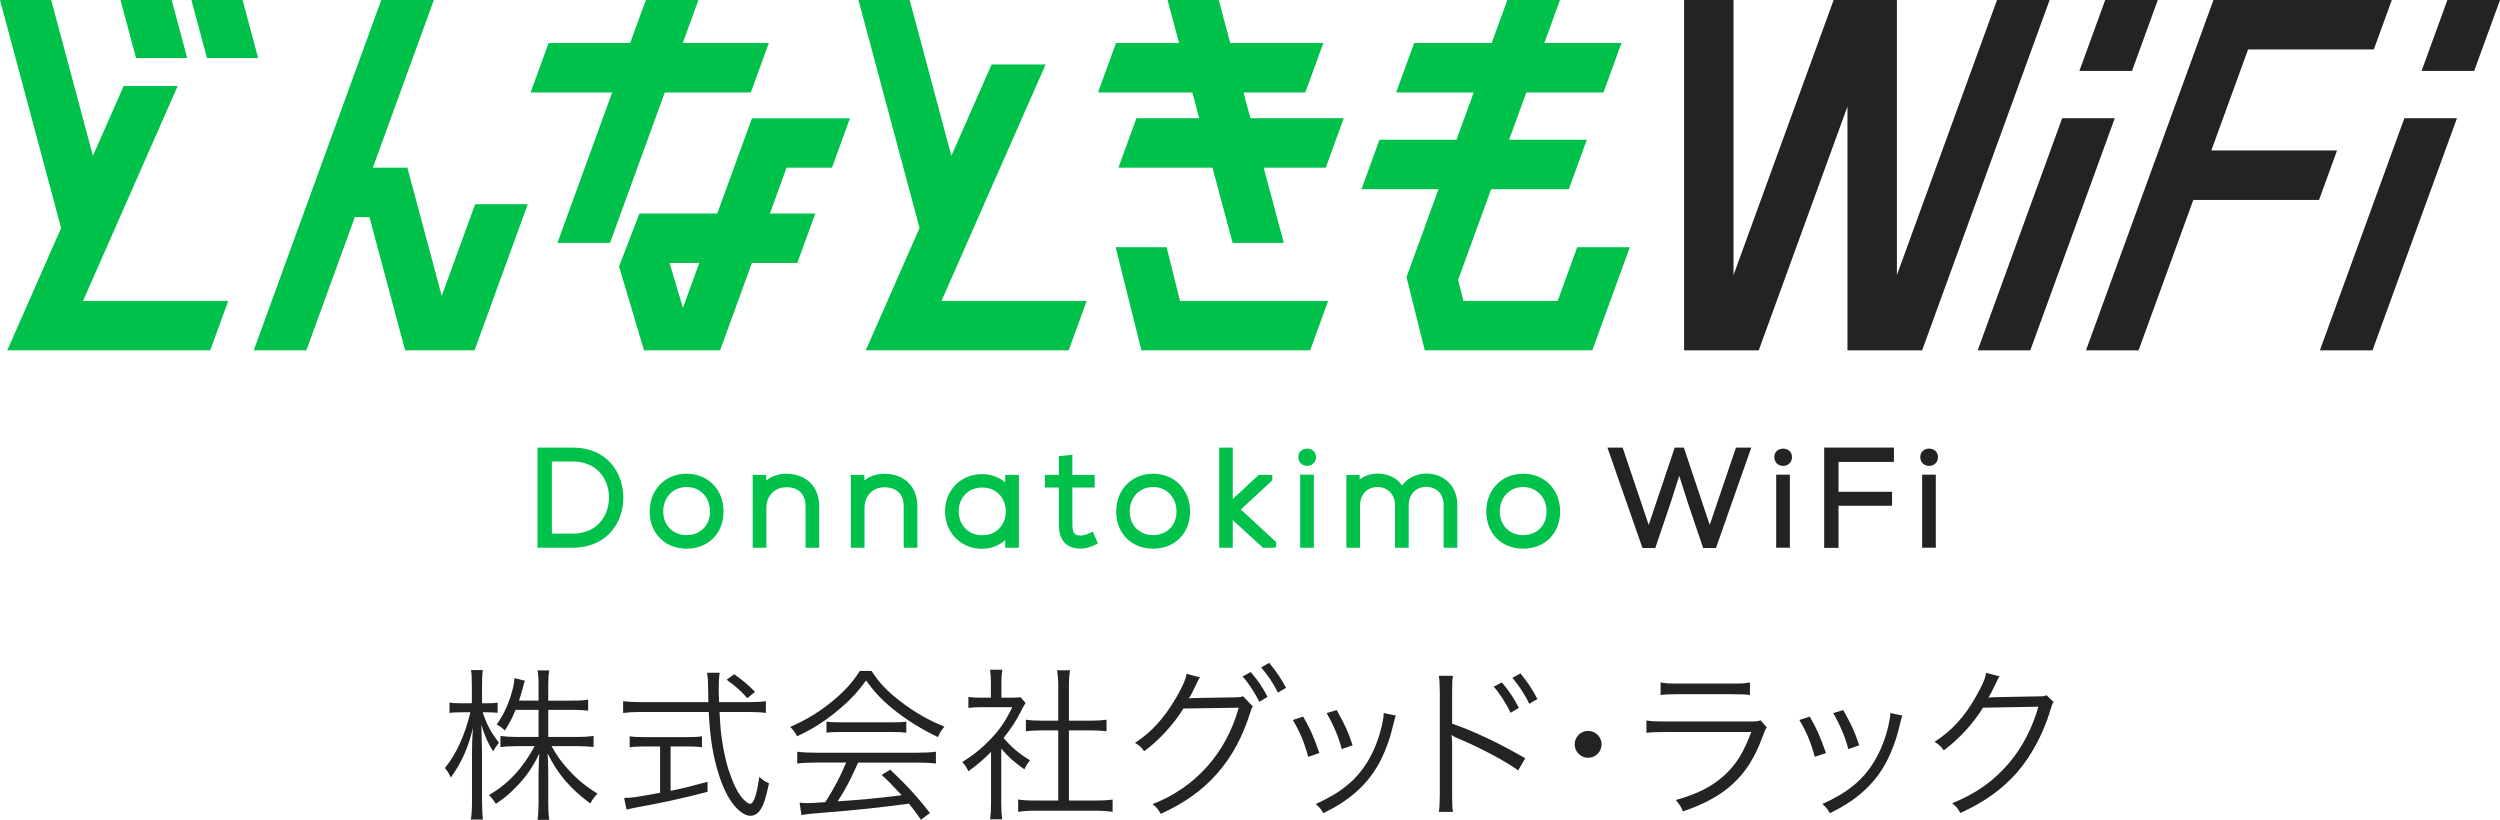 <?xml version="1.0" encoding="utf-8"?>
<!-- Generator: Adobe Illustrator 24.3.0, SVG Export Plug-In . SVG Version: 6.00 Build 0)  -->
<svg version="1.1" xmlns="http://www.w3.org/2000/svg" xmlns:xlink="http://www.w3.org/1999/xlink" x="0px" y="0px"
	 viewBox="0 0 241.03 79.049" width="241.03" height="79.049" style="enable-background:new 0 0 241.03 79.049;" xml:space="preserve">
<style type="text/css">
	.st0{clip-path:url(#SVGID_2_);}
	.st1{clip-path:url(#SVGID_4_);}
	.st2{clip-path:url(#SVGID_6_);}
	.st3{fill-rule:evenodd;clip-rule:evenodd;}
	.st4{fill:none;}
	.st5{clip-path:url(#SVGID_8_);fill:none;}
	.st6{clip-path:url(#SVGID_8_);}
	.st7{clip-path:url(#SVGID_10_);}
	.st8{clip-path:url(#SVGID_12_);}
	.st9{fill:#00C24B;}
	.st10{fill:#232323;}
	.st11{clip-path:url(#SVGID_14_);fill-rule:evenodd;clip-rule:evenodd;}
</style>
<g id="icon_x5F_monthly">
</g>
<g id="icon_x5F_daily">
</g>
<g id="icon_x5F_check_1_">
</g>
<g id="icon_x5F_calender">
</g>
<g id="icon_x5F_key">
</g>
<g id="icon_x5F_anshin">
</g>
<g id="icon_x5F_rogo">
	<g>
		<g>
			<g>
				<path class="st9" d="M55.205,43.151h-3.382v9.657h3.382c1.451,0,2.682-0.475,3.56-1.374c0.877-0.897,1.362-2.196,1.331-3.565
					C60.042,45.52,58.509,43.151,55.205,43.151 M58.714,47.883c0.019,1.003-0.333,1.95-0.968,2.597
					c-0.622,0.633-1.5,0.968-2.541,0.968h-1.998v-6.953h1.998C57.58,44.496,58.679,46.197,58.714,47.883z"/>
				<path class="st9" d="M66.199,45.673c-2.063,0-3.56,1.53-3.56,3.638c0,2.111,1.464,3.586,3.56,3.586
					c2.096,0,3.561-1.475,3.561-3.586C69.759,47.203,68.262,45.673,66.199,45.673 M68.453,49.311c0,1.342-0.927,2.279-2.254,2.279
					c-1.327,0-2.254-0.937-2.254-2.279c0-1.365,0.948-2.356,2.254-2.356C67.505,46.955,68.453,47.946,68.453,49.311z"/>
				<path class="st9" d="M75.782,45.674C75.782,45.674,75.781,45.674,75.782,45.674h-0.003c-0.732,0.01-1.396,0.238-1.903,0.648
					v-0.533h-1.307v7.018h1.319v-3.868c0-1.124,0.788-1.949,1.878-1.96c0.581-0.023,1.078,0.142,1.421,0.483
					c0.318,0.315,0.479,0.773,0.479,1.361v3.983h1.319v-3.996c0-0.932-0.303-1.721-0.875-2.282
					C77.537,45.97,76.733,45.674,75.782,45.674"/>
				<path class="st9" d="M85.244,45.674C85.244,45.674,85.244,45.674,85.244,45.674h-0.003c-0.732,0.01-1.396,0.238-1.903,0.648
					v-0.533h-1.307v7.018h1.319v-3.868c0-1.124,0.788-1.949,1.903-1.96c0.595,0,1.077,0.167,1.395,0.483
					c0.318,0.315,0.48,0.773,0.48,1.361v3.983h1.319v-3.996c0-0.932-0.303-1.721-0.876-2.282C87,45.97,86.195,45.674,85.244,45.674"
					/>
				<path class="st9" d="M96.915,46.526c-0.589-0.528-1.372-0.814-2.241-0.814c-2.03,0-3.561,1.542-3.561,3.586
					c0,2.059,1.531,3.612,3.561,3.612c0.864,0,1.632-0.289,2.241-0.841v0.738h1.319v-7.018h-1.319V46.526 M96.969,49.304
					c0,0.608-0.204,1.172-0.574,1.588c-0.412,0.465-1.008,0.71-1.722,0.71c-1.299,0-2.241-0.97-2.241-2.305
					c0-1.328,0.943-2.292,2.241-2.292C96.251,47.006,96.969,48.197,96.969,49.304z"/>
				<path class="st9" d="M105.034,51.407c-0.297,0.143-0.589,0.222-0.823,0.222c-0.578,0-0.82-0.155-0.82-1.114v-3.508h2.152v-1.217
					h-2.152v-1.946l-1.306,0.136v1.809h-1.346v1.217h1.346v3.508c0,1.581,0.715,2.382,2.126,2.382c0.409,0,0.848-0.116,1.342-0.355
					l0.296-0.143l-0.489-1.149L105.034,51.407"/>
				<path class="st9" d="M111.176,45.673c-2.062,0-3.56,1.53-3.56,3.638c0,2.111,1.464,3.586,3.56,3.586
					c2.096,0,3.561-1.475,3.561-3.586C114.736,47.203,113.239,45.673,111.176,45.673 M113.43,49.311
					c0,1.342-0.927,2.279-2.255,2.279c-1.327,0-2.254-0.937-2.254-2.279c0-1.365,0.948-2.356,2.254-2.356
					C112.482,46.955,113.43,47.946,113.43,49.311z"/>
				<polyline class="st9" points="122.557,46.414 122.668,46.273 122.668,45.789 121.353,45.789 118.852,48.109 118.852,43.151
					117.546,43.151 117.546,52.807 118.852,52.807 118.852,50.146 121.765,52.807 121.819,52.807 122.719,52.805 123.039,52.746
					123.039,52.272 119.63,49.119 122.557,46.414 				"/>
				<path class="st9" d="M125.174,44.073c0,0.555,0.428,0.845,0.852,0.845c0.424,0,0.852-0.29,0.852-0.845
					C126.878,42.977,125.174,42.977,125.174,44.073"/>
				<rect x="125.354" y="45.763" class="st9" width="1.318" height="7.044"/>
				<path class="st9" d="M137.506,45.66c-0.954,0-1.808,0.427-2.33,1.153c-0.494-0.736-1.341-1.153-2.358-1.153
					c-0.662,0-1.264,0.203-1.727,0.577l-0.006-0.449h-1.276v7.018h1.319v-4.098c0-1.033,0.69-1.754,1.678-1.754
					c0.995,0,1.69,0.721,1.69,1.754v4.098h1.319v-4.098c0-1.04,0.695-1.767,1.69-1.767c1.003,0,1.678,0.695,1.678,1.728v4.137h1.319
					V48.67C140.503,46.898,139.271,45.66,137.506,45.66"/>
				<path class="st9" d="M146.854,45.673c-2.062,0-3.56,1.53-3.56,3.638c0,2.111,1.464,3.586,3.56,3.586
					c2.096,0,3.561-1.475,3.561-3.586C150.414,47.203,148.917,45.673,146.854,45.673 M149.108,49.311
					c0,1.342-0.927,2.279-2.255,2.279c-1.327,0-2.253-0.937-2.253-2.279c0-1.365,0.948-2.356,2.253-2.356
					C148.16,46.955,149.108,47.946,149.108,49.311z"/>
				<polyline class="st10" points="164.838,50.609 162.344,43.151 161.462,43.151 158.956,50.609 156.439,43.151 154.974,43.151
					158.353,52.833 159.59,52.833 161.105,48.366 161.901,45.877 162.702,48.397 164.203,52.833 165.439,52.833 168.846,43.151
					167.367,43.151 164.838,50.609 				"/>
				<rect x="171.246" y="45.763" class="st10" width="1.319" height="7.044"/>
				<path class="st10" d="M171.066,44.073c0,0.555,0.428,0.845,0.852,0.845c0.423,0,0.852-0.29,0.852-0.845
					C172.769,42.977,171.065,42.978,171.066,44.073"/>
				<polyline class="st10" points="175.873,52.821 177.257,52.821 177.257,48.76 182.417,48.76 182.417,47.415 177.257,47.415
					177.257,44.534 182.597,44.534 182.597,43.151 175.873,43.151 175.873,52.821 				"/>
				<path class="st10" d="M185.989,44.918c0.423,0,0.853-0.29,0.853-0.845c0-1.097-1.705-1.096-1.705,0
					C185.137,44.628,185.565,44.918,185.989,44.918"/>
				<rect x="185.317" y="45.763" class="st10" width="1.318" height="7.044"/>
			</g>
			<polyline class="st10" points="225.319,14.507 213.198,14.507 216.743,4.766 228.865,4.766 230.6,0 213.405,0 201.111,33.779
				206.183,33.779 211.463,19.273 223.585,19.273 225.319,14.507 			"/>
			<polyline class="st10" points="198.818,11.397 190.672,33.779 195.744,33.779 203.891,11.397 198.818,11.397 			"/>
			<polyline class="st10" points="192.536,0 182.885,26.517 182.885,0 176.785,0 167.133,26.517 167.133,0 162.367,0
				162.367,33.779 169.563,33.779 178.118,10.273 178.118,33.779 185.314,33.779 197.609,0 192.536,0 			"/>
			<polyline class="st10" points="223.663,33.779 228.735,33.779 236.881,11.397 231.809,11.397 223.663,33.779 			"/>
			<polyline class="st10" points="235.958,0 233.469,6.839 238.541,6.839 241.03,0 235.958,0 			"/>
			<polyline class="st10" points="208.039,0 202.967,0 200.478,6.839 205.55,6.839 208.039,0 			"/>
			<polyline class="st9" points="119.888,8.912 125.851,8.912 127.585,4.145 118.611,4.145 117.5,0 112.565,0 113.676,4.145
				107.596,4.145 105.861,8.912 114.953,8.912 115.619,11.397 109.565,11.397 107.83,16.164 116.897,16.164 118.841,23.419
				123.776,23.419 121.832,16.164 127.819,16.164 129.554,11.397 120.555,11.397 119.888,8.912 			"/>
			<polyline class="st9" points="24.888,5.596 23.389,0 18.454,0 19.954,5.596 24.888,5.596 			"/>
			<polyline class="st9" points="18.05,5.596 16.551,0 11.616,0 13.115,5.596 18.05,5.596 			"/>
			<polyline class="st9" points="17.132,8.29 11.924,8.29 8.96,15.021 4.935,0 0,0 5.892,21.987 0.698,33.779 20.269,33.779
				22.004,29.014 8.006,29.014 17.132,8.29 			"/>
			<polyline class="st9" points="100.811,6.218 95.602,6.218 91.725,15.021 87.701,0 82.766,0 88.657,21.987 83.464,33.779
				103.034,33.779 104.769,29.014 90.771,29.014 100.811,6.218 			"/>
			<polyline class="st9" points="42.589,28.529 39.276,16.167 35.947,16.167 41.831,0 36.759,0 24.464,33.779 29.536,33.779
				34.212,20.933 35.618,20.933 39.061,33.779 45.751,33.779 50.88,19.686 45.807,19.686 42.589,28.529 			"/>
			<polyline class="st9" points="72.391,8.912 74.126,4.145 65.829,4.145 67.338,0 62.265,0 60.757,4.145 52.893,4.145
				51.158,8.912 59.022,8.912 53.742,23.419 58.814,23.419 64.094,8.912 72.391,8.912 			"/>
			<path class="st9" d="M69.153,20.588h-7.507l-1.964,5.104l2.41,8.087h7.332l3.067-8.425h4.376l1.735-4.766h-4.376l1.61-4.423
				h4.377l1.734-4.766h-9.449L69.153,20.588 M65.843,29.681l-1.29-4.327h2.865L65.843,29.681z"/>
			<polyline class="st9" points="152.064,23.832 150.178,29.014 141.09,29.014 140.581,26.979 143.763,18.238 151.255,18.238
				152.989,13.471 145.498,13.471 147.158,8.912 154.596,8.912 156.331,4.145 148.892,4.145 150.402,0 145.328,0 143.82,4.145
				136.342,4.145 134.607,8.912 142.085,8.912 140.426,13.471 133,13.471 131.265,18.238 138.691,18.238 135.604,26.72
				137.368,33.779 153.516,33.779 157.137,23.832 152.064,23.832 			"/>
			<polyline class="st9" points="112.474,23.832 107.561,23.832 110.047,33.779 126.315,33.779 128.05,29.014 113.769,29.014
				112.474,23.832 			"/>
		</g>
		<g>
			<path class="st10" d="M46.537,68.674c0.364,1.125,0.824,1.98,1.568,2.93c-0.237,0.301-0.412,0.555-0.555,0.84
				c-0.507-0.792-0.775-1.378-1.14-2.566c0.031,1.172,0.031,1.172,0.063,2.566v4.735c0,0.887,0.031,1.378,0.095,1.837h-1.172
				c0.079-0.459,0.11-1.014,0.11-1.837v-4.498c0-0.808,0.016-1.473,0.096-2.518c-0.46,1.932-1.094,3.357-2.139,4.799
				c-0.19-0.428-0.316-0.618-0.57-0.918c1.062-1.267,1.964-3.231,2.455-5.37h-0.902c-0.476,0-0.84,0.016-1.109,0.063V67.74
				c0.27,0.047,0.586,0.063,1.109,0.063h1.045v-1.568c0-0.887-0.016-1.283-0.079-1.631h1.141c-0.063,0.396-0.079,0.824-0.079,1.631
				v1.568h0.522c0.443,0,0.696-0.016,0.981-0.063v0.982c-0.301-0.032-0.633-0.048-0.981-0.048H46.537z M49.705,68.437
				c-0.316,0.792-0.555,1.235-1.029,1.996c-0.301-0.285-0.443-0.396-0.792-0.586c0.744-1.03,1.251-2.186,1.584-3.564
				c0.079-0.396,0.127-0.633,0.127-0.903l1.014,0.253c-0.063,0.143-0.079,0.238-0.254,0.855c-0.095,0.364-0.206,0.745-0.316,1.061
				h1.885v-1.504c0-0.649-0.032-1.03-0.096-1.41h1.125c-0.063,0.364-0.095,0.744-0.095,1.394v1.521h2.312
				c0.744,0,1.156-0.032,1.536-0.095v1.061c-0.396-0.047-0.855-0.079-1.536-0.079h-2.312v2.613h2.835
				c0.634,0,1.077-0.032,1.536-0.095v1.062c-0.491-0.048-0.982-0.079-1.552-0.079h-2.503c0.539,0.934,0.919,1.489,1.568,2.201
				c0.871,0.982,1.71,1.663,2.866,2.376c-0.332,0.349-0.475,0.554-0.696,0.95c-1.917-1.41-3.152-2.851-4.118-4.831
				c0.016,0.317,0.016,0.317,0.047,0.839c0,0.285,0.017,0.681,0.017,1.045v2.867c0,0.729,0.031,1.22,0.095,1.663h-1.125
				c0.063-0.475,0.096-0.966,0.096-1.679v-2.804c0-0.143,0.016-0.776,0.063-1.9c-0.603,1.267-1.283,2.265-2.266,3.247
				c-0.602,0.634-1.124,1.062-1.916,1.584c-0.254-0.396-0.443-0.633-0.665-0.839c1.853-1.077,3.263-2.582,4.403-4.72h-1.711
				c-0.634,0-1.141,0.031-1.584,0.095v-1.077c0.459,0.063,0.919,0.095,1.584,0.095h2.091v-2.613H49.705z"/>
			<path class="st10" d="M72.304,67.692c0.681,0,1.14-0.032,1.536-0.095v1.14c-0.46-0.063-0.966-0.095-1.632-0.095h-2.835
				c0.095,1.79,0.143,2.186,0.333,3.326c0.237,1.283,0.443,2.075,0.792,2.978c0.411,1.093,0.839,1.821,1.314,2.249
				c0.206,0.19,0.412,0.301,0.507,0.301c0.349,0,0.634-0.855,0.887-2.598c0.349,0.317,0.522,0.444,0.935,0.618
				c-0.285,1.347-0.476,1.98-0.776,2.471c-0.269,0.443-0.617,0.665-1.014,0.665c-0.586,0-1.282-0.539-1.9-1.441
				c-0.776-1.14-1.441-3.104-1.79-5.211c-0.158-0.998-0.253-1.869-0.332-3.357h-6.621c-0.649,0-1.093,0.031-1.631,0.095v-1.14
				c0.443,0.063,0.935,0.095,1.631,0.095h6.589c-0.016-0.491-0.016-0.491-0.031-1.6c-0.016-0.665-0.016-0.665-0.095-1.235h1.219
				c-0.063,0.333-0.095,0.839-0.095,1.473c0,0.333,0,0.649,0.031,1.362H72.304z M62.135,71.969c-0.602,0-1.029,0.016-1.425,0.08
				v-1.062c0.38,0.063,0.76,0.079,1.44,0.079h4.103c0.681,0,1.029-0.016,1.426-0.079v1.062c-0.396-0.063-0.808-0.08-1.41-0.08
				h-1.615v4.277c1.172-0.238,1.854-0.412,3.563-0.871v0.966c-2.344,0.618-4.466,1.077-7.096,1.552
				c-0.222,0.047-0.522,0.111-0.713,0.158l-0.237-1.125c0.744,0,1.141-0.063,3.469-0.491v-4.467H62.135z M72.05,67.313
				c-0.697-0.776-1.124-1.156-1.995-1.774L70.784,65c0.918,0.665,1.33,1.014,2.011,1.71L72.05,67.313z"/>
			<path class="st10" d="M84.022,64.683c0.744,1.141,1.441,1.885,2.661,2.835c1.378,1.093,2.898,1.964,4.371,2.534
				c-0.316,0.38-0.476,0.649-0.618,1.014c-1.583-0.744-3.12-1.71-4.402-2.756c-1.062-0.871-1.79-1.663-2.534-2.708
				c-0.776,1.077-1.378,1.726-2.376,2.597c-1.394,1.204-2.692,2.059-4.276,2.788c-0.158-0.333-0.412-0.665-0.665-0.903
				c1.631-0.712,2.882-1.489,4.196-2.582c1.094-0.918,1.822-1.727,2.519-2.819H84.022z M78.669,73.521
				c-0.776,0-1.331,0.032-1.806,0.095v-1.141c0.491,0.063,1.014,0.095,1.806,0.095h9.757c0.808,0,1.314-0.032,1.806-0.095v1.141
				c-0.491-0.063-1.03-0.095-1.806-0.095h-5.687c-0.871,1.901-1.172,2.487-1.979,3.738c2.186-0.143,3.833-0.301,6.177-0.586
				c-0.95-1.029-1.235-1.314-1.933-1.964l0.824-0.507c1.584,1.489,2.645,2.661,3.833,4.182l-0.871,0.649
				c-0.618-0.872-0.824-1.141-1.156-1.552c-2.819,0.38-5.211,0.633-7.682,0.823c-1.965,0.159-2.281,0.19-2.677,0.285l-0.19-1.204
				c0.27,0.032,0.57,0.047,0.808,0.047c0.254,0,0.254,0,1.679-0.095c0.888-1.41,1.395-2.36,2.012-3.817H78.669z M79.682,69.577
				c0.316,0.048,0.665,0.063,1.251,0.063h5.116c0.617,0,0.981-0.016,1.33-0.063v1.062c-0.332-0.048-0.744-0.063-1.33-0.063h-5.132
				c-0.476,0-0.919,0.016-1.235,0.063V69.577z"/>
			<path class="st10" d="M96.532,77.433c0,0.666,0.031,1.125,0.095,1.552h-1.172c0.063-0.459,0.095-0.903,0.095-1.568v-4.926
				c-0.775,0.776-1.203,1.14-2.186,1.869c-0.174-0.38-0.301-0.57-0.586-0.887c1.108-0.697,1.979-1.41,2.851-2.344
				c0.824-0.887,1.347-1.663,1.965-2.946h-2.962c-0.476,0-0.824,0.016-1.268,0.063v-1.045c0.428,0.047,0.776,0.063,1.235,0.063
				h0.935v-1.473c0-0.459-0.031-0.871-0.079-1.22h1.188c-0.062,0.333-0.095,0.745-0.095,1.235v1.458h0.919
				c0.475,0,0.729-0.016,0.919-0.048l0.49,0.555c-0.11,0.174-0.206,0.348-0.38,0.681c-0.475,0.966-0.998,1.774-1.742,2.693
				c0.808,0.934,1.457,1.489,2.55,2.154c-0.237,0.301-0.38,0.523-0.538,0.871c-0.998-0.697-1.584-1.219-2.233-1.996V77.433z
				 M102.028,66.061c0-0.539-0.032-0.839-0.111-1.441h1.252c-0.096,0.555-0.111,0.903-0.111,1.441v3.421h2.075
				c0.681,0,1.108-0.032,1.552-0.095v1.109c-0.491-0.048-0.998-0.079-1.552-0.079h-2.075v6.763h2.503
				c0.823,0,1.299-0.032,1.71-0.095v1.188c-0.522-0.08-1.014-0.111-1.71-0.111h-5.702c-0.697,0-1.188,0.032-1.695,0.111v-1.188
				c0.412,0.063,0.888,0.095,1.711,0.095h2.154v-6.763h-1.568c-0.538,0-1.061,0.031-1.552,0.079v-1.109
				c0.411,0.063,0.887,0.095,1.552,0.095h1.568V66.061z"/>
			<path class="st10" d="M115.695,65.301c-0.143,0.206-0.158,0.222-0.349,0.649c-0.396,0.808-0.57,1.172-0.729,1.394
				c0.127-0.032,0.27-0.048,0.57-0.048l3.833-0.063c0.554-0.016,0.602-0.016,0.823-0.111l0.95,0.998
				c-0.127,0.174-0.143,0.206-0.27,0.618c-1.457,4.657-4.213,7.761-8.616,9.725c-0.237-0.428-0.396-0.634-0.792-0.935
				c4.118-1.584,7.096-4.91,8.315-9.297l-5.337,0.079c-0.871,1.441-2.376,3.104-3.786,4.118c-0.269-0.38-0.428-0.539-0.887-0.808
				c1.552-0.982,2.819-2.376,3.976-4.355c0.634-1.093,0.966-1.885,0.998-2.297L115.695,65.301z M120.588,64.794
				c0.776,0.919,1.125,1.441,1.616,2.392l-0.792,0.475c-0.396-0.823-1.109-1.916-1.616-2.439L120.588,64.794z M122.363,63.907
				c0.792,0.966,1.061,1.378,1.631,2.407l-0.792,0.459c-0.38-0.792-0.95-1.663-1.615-2.423L122.363,63.907z"/>
			<path class="st10" d="M125.639,69.086c0.633,1.093,0.981,1.837,1.567,3.516l-1.077,0.364c-0.38-1.394-0.823-2.455-1.488-3.548
				L125.639,69.086z M134.572,68.991c-0.095,0.253-0.095,0.253-0.349,1.283c-0.253,1.108-0.823,2.566-1.394,3.548
				c-1.125,1.932-2.787,3.389-5.242,4.577c-0.238-0.396-0.364-0.554-0.729-0.887c2.438-1.093,3.928-2.312,5.021-4.134
				c0.602-0.998,1.062-2.186,1.346-3.405c0.111-0.522,0.175-0.887,0.175-1.077v-0.063c0-0.047,0-0.047,0-0.095L134.572,68.991z
				 M128.87,68.453c0.84,1.505,1.125,2.138,1.537,3.405l-1.046,0.364c-0.285-1.125-0.776-2.281-1.457-3.468L128.87,68.453z"/>
			<path class="st10" d="M138.72,78.273c0.063-0.364,0.079-0.697,0.095-1.663v-9.836c-0.016-0.998-0.031-1.267-0.095-1.616h1.362
				c-0.063,0.364-0.08,0.666-0.08,1.647v2.962c2.266,0.808,4.451,1.837,7.049,3.342l-0.682,1.172
				c-1.188-0.887-3.674-2.202-5.907-3.136c-0.222-0.095-0.349-0.159-0.491-0.27l-0.031,0.016c0.047,0.285,0.062,0.539,0.062,0.935
				v4.767c0,0.95,0.017,1.299,0.08,1.679H138.72z M144.802,65.792c0.713,0.855,1.156,1.521,1.631,2.455l-0.792,0.475
				c-0.396-0.839-1.156-2.027-1.631-2.519L144.802,65.792z M146.591,64.921c0.713,0.887,1.109,1.473,1.632,2.471l-0.792,0.459
				c-0.333-0.76-0.998-1.774-1.615-2.502L146.591,64.921z"/>
			<path class="st10" d="M154.414,71.763c0,0.712-0.586,1.299-1.299,1.299c-0.712,0-1.299-0.586-1.299-1.299
				c0-0.713,0.587-1.299,1.299-1.299C153.828,70.464,154.414,71.05,154.414,71.763z"/>
			<path class="st10" d="M158.737,69.466c0.57,0.079,0.903,0.095,1.854,0.095h8.125c0.586,0,0.761-0.016,1.029-0.111l0.586,0.681
				c-0.143,0.222-0.174,0.301-0.443,0.998c-1.346,3.69-3.532,5.718-7.634,7.096c-0.19-0.459-0.301-0.633-0.682-1.093
				c2.123-0.602,3.517-1.314,4.704-2.407c1.125-1.03,1.838-2.202,2.566-4.15h-8.268c-0.84,0-1.299,0.016-1.838,0.079V69.466z
				 M160.099,65.792c0.459,0.095,0.776,0.111,1.663,0.111h5.29c0.887,0,1.204-0.016,1.663-0.111v1.219
				c-0.428-0.063-0.808-0.079-1.647-0.079h-5.321c-0.84,0-1.22,0.016-1.647,0.079V65.792z"/>
			<path class="st10" d="M174.479,69.086c0.633,1.093,0.981,1.837,1.567,3.516l-1.077,0.364c-0.38-1.394-0.823-2.455-1.488-3.548
				L174.479,69.086z M183.412,68.991c-0.095,0.253-0.095,0.253-0.349,1.283c-0.253,1.108-0.823,2.566-1.394,3.548
				c-1.125,1.932-2.787,3.389-5.242,4.577c-0.238-0.396-0.364-0.554-0.729-0.887c2.438-1.093,3.928-2.312,5.021-4.134
				c0.602-0.998,1.062-2.186,1.346-3.405c0.111-0.522,0.175-0.887,0.175-1.077v-0.063c0-0.047,0-0.047,0-0.095L183.412,68.991z
				 M177.71,68.453c0.84,1.505,1.125,2.138,1.537,3.405l-1.046,0.364c-0.285-1.125-0.776-2.281-1.457-3.468L177.71,68.453z"/>
			<path class="st10" d="M192.786,65.206c-0.143,0.206-0.143,0.206-0.349,0.649c-0.412,0.855-0.555,1.125-0.729,1.41
				c0.206-0.048,0.206-0.048,4.783-0.127c0.555,0,0.602-0.016,0.823-0.111l0.682,0.665c-0.143,0.19-0.143,0.206-0.317,0.776
				c-0.665,2.233-1.821,4.387-3.167,5.955c-1.457,1.663-3.199,2.915-5.512,3.96c-0.254-0.459-0.381-0.618-0.792-0.935
				c2.392-0.982,4.07-2.186,5.591-4.007c1.22-1.473,2.17-3.326,2.725-5.306l-5.338,0.095c-0.967,1.552-2.233,2.946-3.785,4.118
				c-0.27-0.396-0.428-0.539-0.888-0.824c1.679-1.093,2.883-2.407,3.976-4.34c0.603-1.045,0.919-1.758,0.998-2.312L192.786,65.206z"
				/>
		</g>
	</g>
</g>
<g id="icon_x5F_free">
</g>
</svg>
